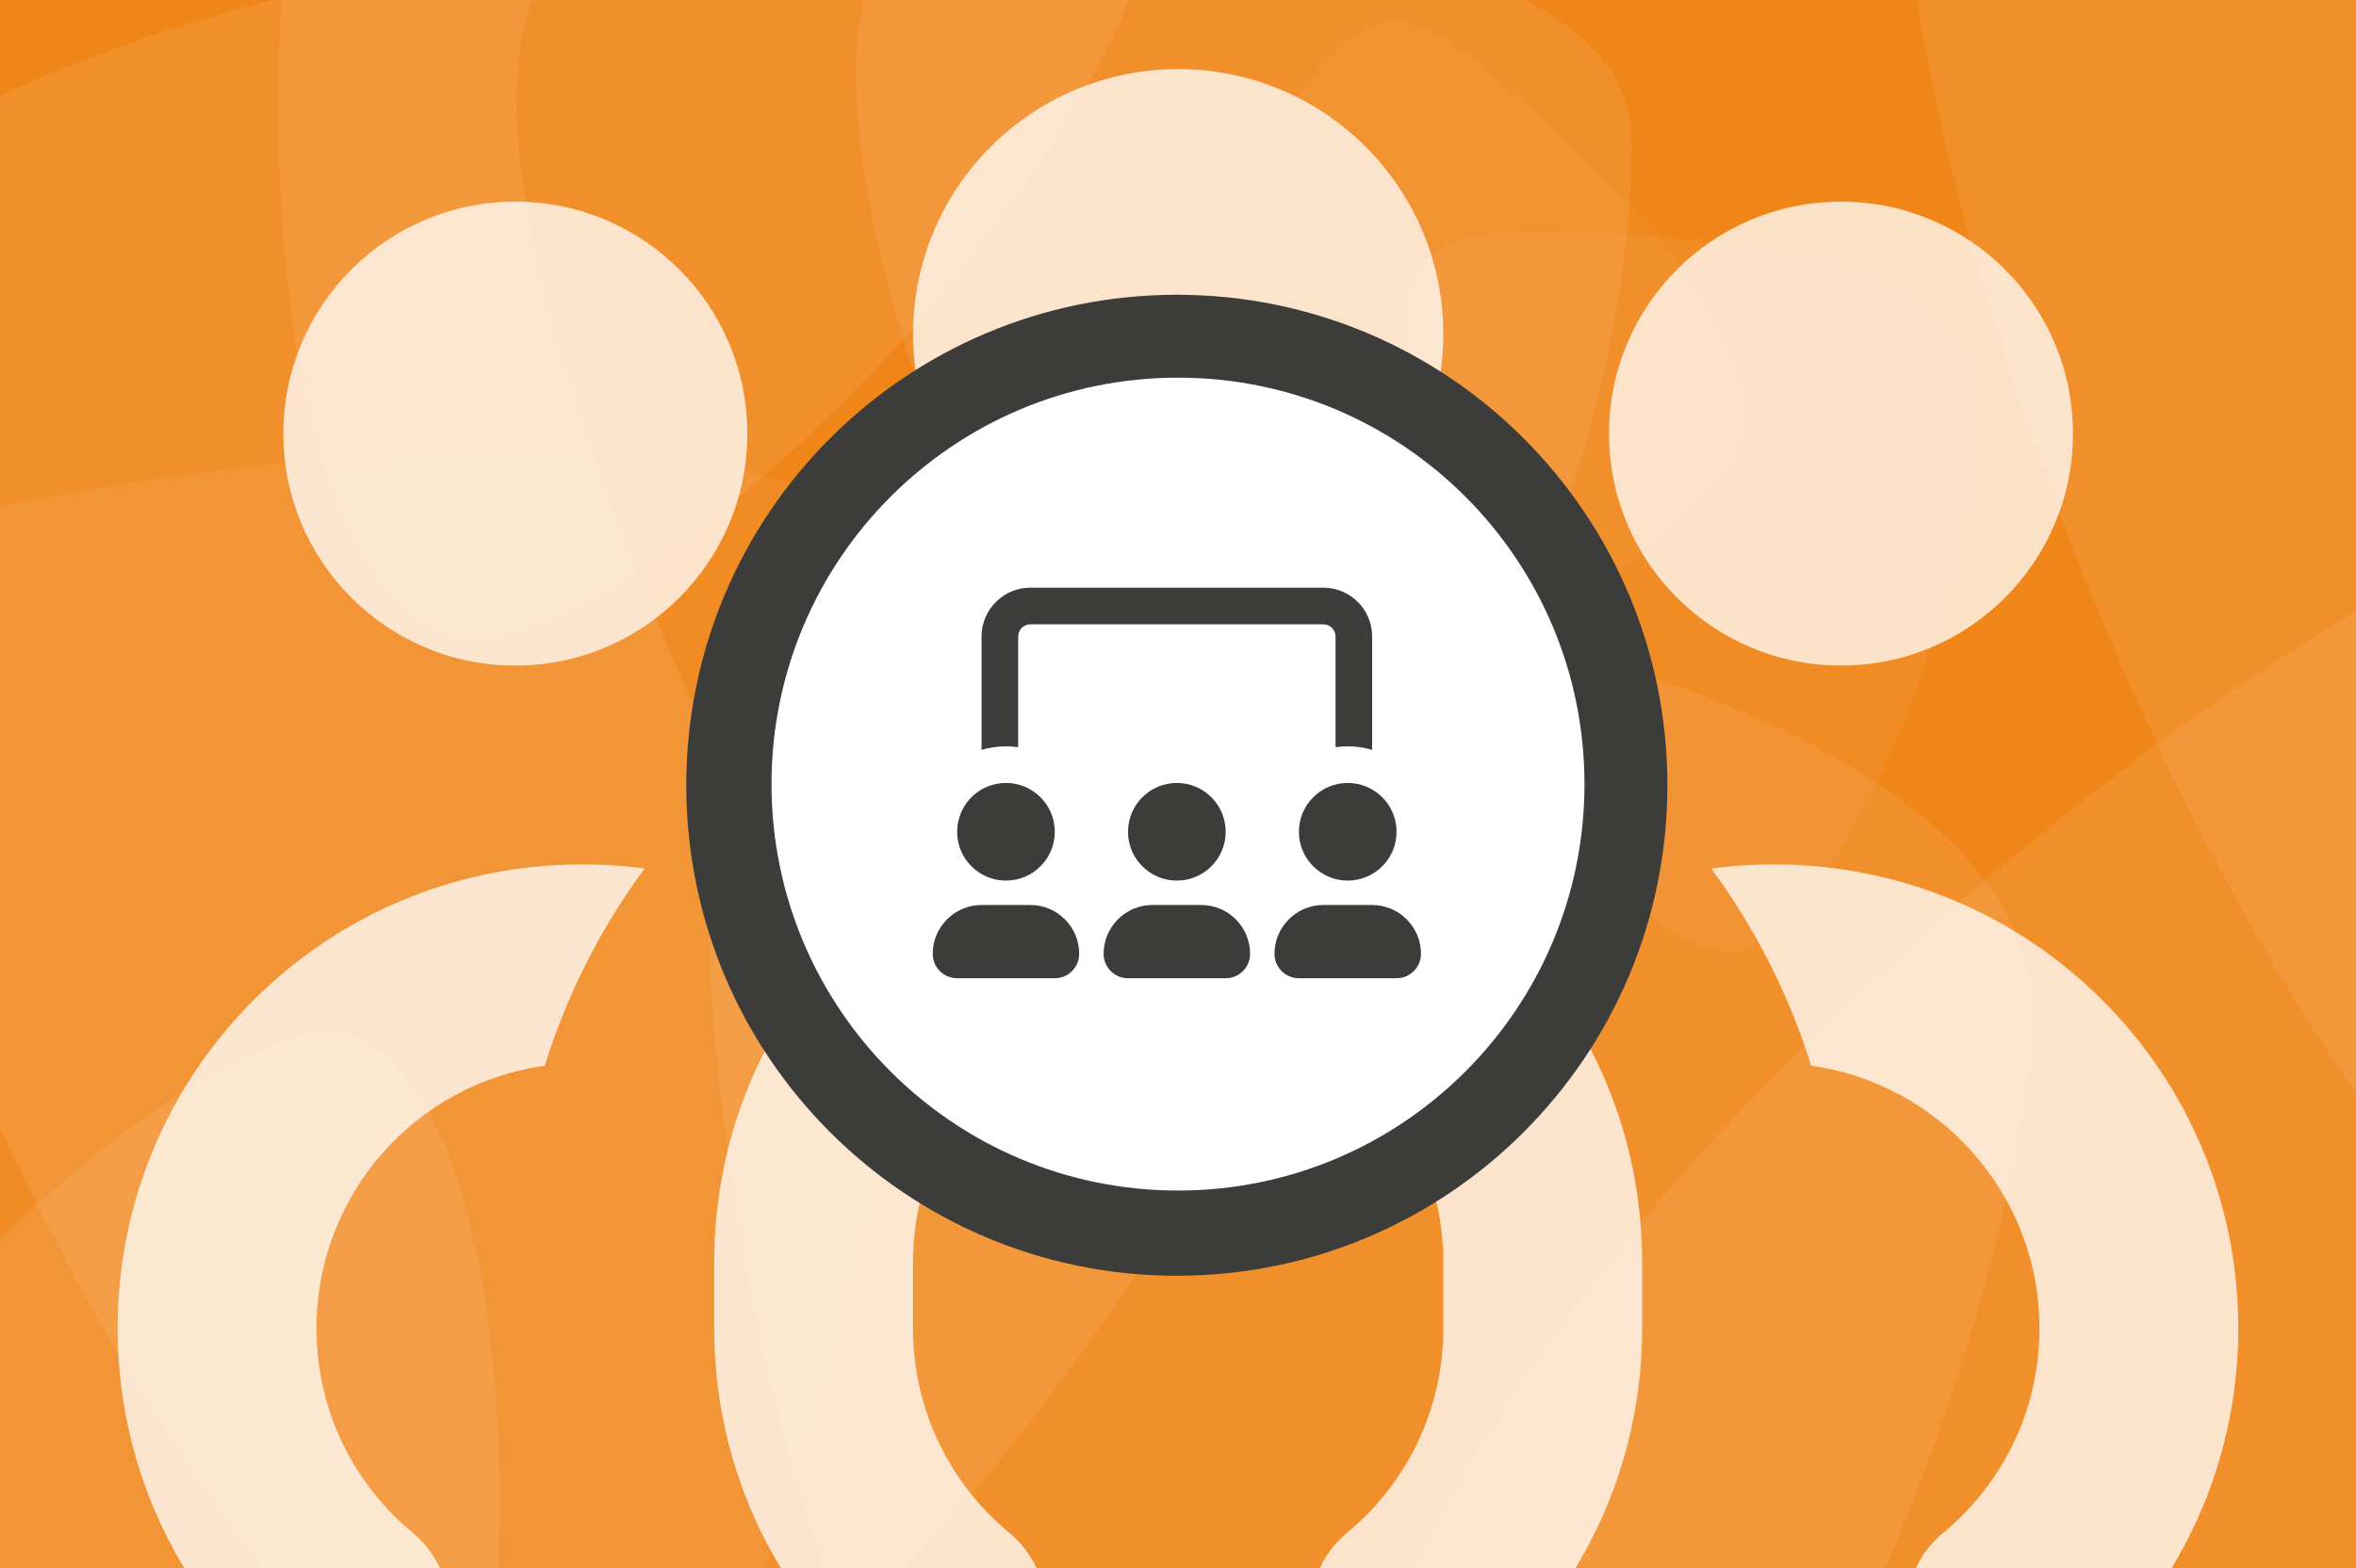 <?xml version="1.0" encoding="UTF-8"?>
<svg xmlns="http://www.w3.org/2000/svg" width="1023" height="681" viewBox="0 0 1023 681">
  <rect x="0" y="0" width="1023" height="681" fill="#808080" stroke="none"/>
  <g id="Ebene-1-copy">
    <path id="Path" fill="#f08518" stroke="none" d="M 1195.219 718.958 L -32.742 719.262 L -32.921 -3.068 L 1195.04 -3.372 L 1195.219 718.958 Z"></path>
    <g id="Group" opacity="0.7">
      <clipPath id="clipPath1">
        <path d="M -19266.84 13153.846 L 6965.369 13153.846 L 6965.369 -13263.279 L -19266.84 -13263.279 L -19266.84 13153.846 Z"></path>
      </clipPath>
      <g id="g1" opacity="0.12" clip-path="url(#clipPath1)" style="mix-blend-mode:overlay">
        <path id="path1" fill="#fefefe" stroke="none" d="M 513.419 522.213 C 501.386 525.773 491.781 527.106 479.173 527.109 C 375.975 527.135 224.353 166.539 224.323 46.515 C 224.312 2.333 234.766 -12.418 249.532 -25.062 C 123.23 -10.292 -28.302 36.1 -76.75 95.032 C -87.225 109.794 -93.577 132.935 -93.57 162.422 C -93.523 349.788 106.567 774.904 247.643 774.869 C 312.921 774.853 422.929 667.539 513.419 522.213"></path>
        <path id="path2" fill="#fefefe" stroke="none" d="M 447.411 -32.982 C 577.924 -33.015 708.526 -12.005 708.545 61.664 C 708.582 211.131 613.841 392.27 565.453 392.282 C 479.144 392.303 371.701 152.294 371.672 32.261 C 371.658 -22.464 392.708 -32.969 447.411 -32.982"></path>
      </g>
      <path id="path3" fill="#fefefe" stroke="none" opacity="0.12" style="mix-blend-mode:overlay" d="M 85.694 886.324 C -33.044 832.152 -143.127 758.802 -112.549 691.779 C -50.51 555.795 110.9 430.36 154.923 450.444 C 233.446 486.268 231.511 749.222 181.689 858.427 C 158.975 908.215 135.463 909.029 85.694 886.324"></path>
      <path id="path4" fill="#fefefe" stroke="none" opacity="0.12" style="mix-blend-mode:overlay" d="M 265.589 -211.3 C 398.58 -151.734 522.053 -70.686 488.43 4.381 C 420.212 156.686 240.965 297.98 191.658 275.896 C 103.71 236.504 103.842 -57.1 158.626 -179.413 C 183.603 -235.177 209.848 -236.267 265.589 -211.3"></path>
      <path id="path5" fill="#fefefe" stroke="none" opacity="0.08" style="mix-blend-mode:overlay" d="M 410.193 369.554 C 370.59 624.679 289.827 873.585 145.819 851.231 C -146.359 805.875 -471.641 565.63 -456.957 471.04 C -430.767 302.324 71.039 165.25 305.681 201.674 C 412.656 218.28 426.793 262.62 410.193 369.554"></path>
      <path id="path6" fill="#fefefe" stroke="none" opacity="0.12" style="mix-blend-mode:overlay" d="M 454.334 238.221 C 678.261 265.67 897.91 329.239 882.416 455.637 C 850.981 712.086 650.262 1002.902 567.239 992.725 C 419.154 974.574 285.393 540.147 310.638 334.198 C 322.147 240.304 360.477 226.716 454.334 238.221"></path>
      <path id="path7" fill="#fefefe" stroke="none" opacity="0.12" style="mix-blend-mode:overlay" d="M 1306.668 306.646 C 1390.06 546.335 1434.862 799.625 1299.567 846.696 C 1025.067 942.2 631.88 883.85 600.962 794.983 C 545.814 636.475 918.032 285.891 1138.477 209.194 C 1238.98 174.227 1271.715 206.182 1306.668 306.646"></path>
      <path id="path8" fill="#fefefe" stroke="none" opacity="0.12" style="mix-blend-mode:overlay" d="M 972.124 -213.232 C 1225.906 -213.295 1479.863 -172.441 1479.898 -29.192 C 1479.97 261.447 1295.746 613.673 1201.655 613.696 C 1033.827 613.737 824.906 147.039 824.848 -86.367 C 824.822 -192.779 865.754 -213.206 972.124 -213.232"></path>
      <path id="path9" fill="#fefefe" stroke="none" opacity="0.07" style="mix-blend-mode:overlay" d="M 665.4 100.828 C 761.357 100.804 857.38 116.251 857.394 170.415 C 857.421 280.308 787.764 413.487 752.188 413.496 C 688.731 413.511 609.736 237.049 609.714 148.797 C 609.704 108.562 625.181 100.838 665.4 100.828"></path>
      <path id="path10" fill="#fefefe" stroke="none" opacity="0.05" style="mix-blend-mode:overlay" d="M 645.776 29.947 C 719.001 91.961 782.275 165.822 747.271 207.154 C 676.25 291.014 537.011 347.593 509.862 324.6 C 461.438 283.59 515.245 97.891 572.28 30.545 C 598.283 -0.158 615.084 3.954 645.776 29.947"></path>
    </g>
  </g>
  <path id="Path-copy" fill="#ffffff" stroke="none" opacity="0.753" d="M 511.573 30 C 575.155 30 626.698 81.543 626.698 145.125 C 626.698 208.707 575.155 260.25 511.573 260.25 C 447.992 260.25 396.448 208.707 396.448 145.125 C 396.448 81.543 447.992 30 511.573 30 Z M 123.027 188.297 C 123.027 132.663 168.127 87.562 223.761 87.562 C 279.395 87.562 324.495 132.663 324.495 188.297 C 324.495 243.931 279.395 289.031 223.761 289.031 C 168.127 289.031 123.027 243.931 123.027 188.297 Z M 236.533 462.798 C 180.409 470.533 137.417 518.742 137.417 576.844 C 137.417 612.64 153.607 644.48 179.33 665.706 C 189.223 673.98 194.98 686.033 194.98 698.984 L 194.98 850.266 C 194.98 874.19 175.732 893.438 151.808 893.438 C 127.883 893.438 108.636 874.19 108.636 850.266 L 108.636 717.872 C 73.019 681.536 51.073 631.708 51.073 576.844 C 51.073 465.496 141.195 375.375 252.542 375.375 C 261.896 375.375 270.89 375.915 279.884 377.174 C 260.997 402.717 246.246 431.678 236.533 462.798 Z M 786.434 462.798 C 776.721 431.678 761.97 402.897 743.083 377.174 C 752.077 375.915 761.251 375.375 770.425 375.375 C 881.772 375.375 971.894 465.496 971.894 576.844 C 971.894 631.708 949.948 681.536 914.331 717.872 L 914.331 850.266 C 914.331 874.19 895.084 893.438 871.159 893.438 C 847.235 893.438 827.987 874.19 827.987 850.266 L 827.987 698.984 C 827.987 686.033 833.744 673.98 843.637 665.706 C 869.36 644.48 885.55 612.64 885.55 576.844 C 885.55 518.742 842.378 470.533 786.434 462.798 Z M 900.12 188.297 C 900.12 243.931 855.02 289.031 799.386 289.031 C 743.752 289.031 698.652 243.931 698.652 188.297 C 698.652 132.663 743.752 87.562 799.386 87.562 C 855.02 87.562 900.12 132.663 900.12 188.297 Z M 511.573 432.938 C 448.075 432.938 396.448 484.564 396.448 548.062 L 396.448 576.844 C 396.448 612.64 412.638 644.48 438.361 665.706 C 448.255 673.98 454.011 686.033 454.011 698.984 L 454.011 850.266 C 454.011 858.18 460.487 864.656 468.402 864.656 L 554.745 864.656 C 562.66 864.656 569.136 858.18 569.136 850.266 L 569.136 698.984 C 569.136 686.033 574.892 673.98 584.786 665.706 C 610.509 644.48 626.698 612.64 626.698 576.844 L 626.698 548.062 C 626.698 484.564 575.072 432.938 511.573 432.938 Z M 310.105 548.062 C 310.105 436.715 400.226 346.594 511.573 346.594 C 622.921 346.594 713.042 436.715 713.042 548.062 L 713.042 576.844 C 713.042 631.708 691.096 681.536 655.48 717.872 L 655.48 850.266 C 655.48 905.849 610.329 951 554.745 951 L 468.402 951 C 412.818 951 367.667 905.849 367.667 850.266 L 367.667 717.872 C 332.05 681.536 310.105 631.708 310.105 576.844 L 310.105 548.062 Z"></path>
  <path id="Oval-copy" fill="#3c3c3b" fill-rule="evenodd" stroke="none" d="M 724 341 C 724 223.363 628.637 128 511 128 C 393.363 128 298 223.363 298 341 C 298 458.637 393.363 554 511 554 C 628.637 554 724 458.637 724 341 Z"></path>
  <path id="Oval-copy-2" fill="#ffffff" fill-rule="evenodd" stroke="none" d="M 688 340.5 C 688 243.022 608.978 164 511.5 164 C 414.022 164 335 243.022 335 340.5 C 335 437.978 414.022 517 511.5 517 C 608.978 517 688 437.978 688 340.5 Z"></path>
  <path id="Path-copy-2" fill="#3c3c3b" stroke="none" d="M 436.8 382.4 C 448.508 382.4 458 372.908 458 361.2 C 458 349.492 448.508 340 436.8 340 C 425.092 340 415.6 349.492 415.6 361.2 C 415.6 372.908 425.092 382.4 436.8 382.4 Z M 426.2 393 C 414.507 393 405 402.507 405 414.2 C 405 420.063 409.737 424.8 415.6 424.8 L 458 424.8 C 463.863 424.8 468.6 420.063 468.6 414.2 C 468.6 402.507 459.093 393 447.4 393 Z M 511 382.4 C 522.708 382.4 532.2 372.908 532.2 361.2 C 532.2 349.492 522.708 340 511 340 C 499.292 340 489.8 349.492 489.8 361.2 C 489.8 372.908 499.292 382.4 511 382.4 Z M 500.4 393 C 488.707 393 479.2 402.507 479.2 414.2 C 479.2 420.063 483.937 424.8 489.8 424.8 L 532.2 424.8 C 538.063 424.8 542.8 420.063 542.8 414.2 C 542.8 402.507 533.293 393 521.6 393 Z M 606.4 361.2 C 606.4 349.492 596.908 340 585.2 340 C 573.492 340 564 349.492 564 361.2 C 564 372.908 573.492 382.4 585.2 382.4 C 596.908 382.4 606.4 372.908 606.4 361.2 Z M 553.4 414.2 C 553.4 420.063 558.137 424.8 564 424.8 L 606.4 424.8 C 612.263 424.8 617 420.063 617 414.2 C 617 402.507 607.493 393 595.8 393 L 574.6 393 C 562.907 393 553.4 402.507 553.4 414.2 Z M 574.6 271.1 L 447.4 271.1 C 444.485 271.1 442.1 273.485 442.1 276.4 L 442.1 324.464 C 440.378 324.232 438.589 324.1 436.8 324.1 C 433.123 324.1 429.546 324.63 426.2 325.624 L 426.2 276.4 C 426.2 264.707 435.707 255.2 447.4 255.2 L 574.6 255.2 C 586.293 255.2 595.8 264.707 595.8 276.4 L 595.8 325.624 C 592.454 324.63 588.877 324.1 585.2 324.1 C 583.411 324.1 581.622 324.232 579.9 324.464 L 579.9 276.4 C 579.9 273.485 577.515 271.1 574.6 271.1 Z"></path>
</svg>
